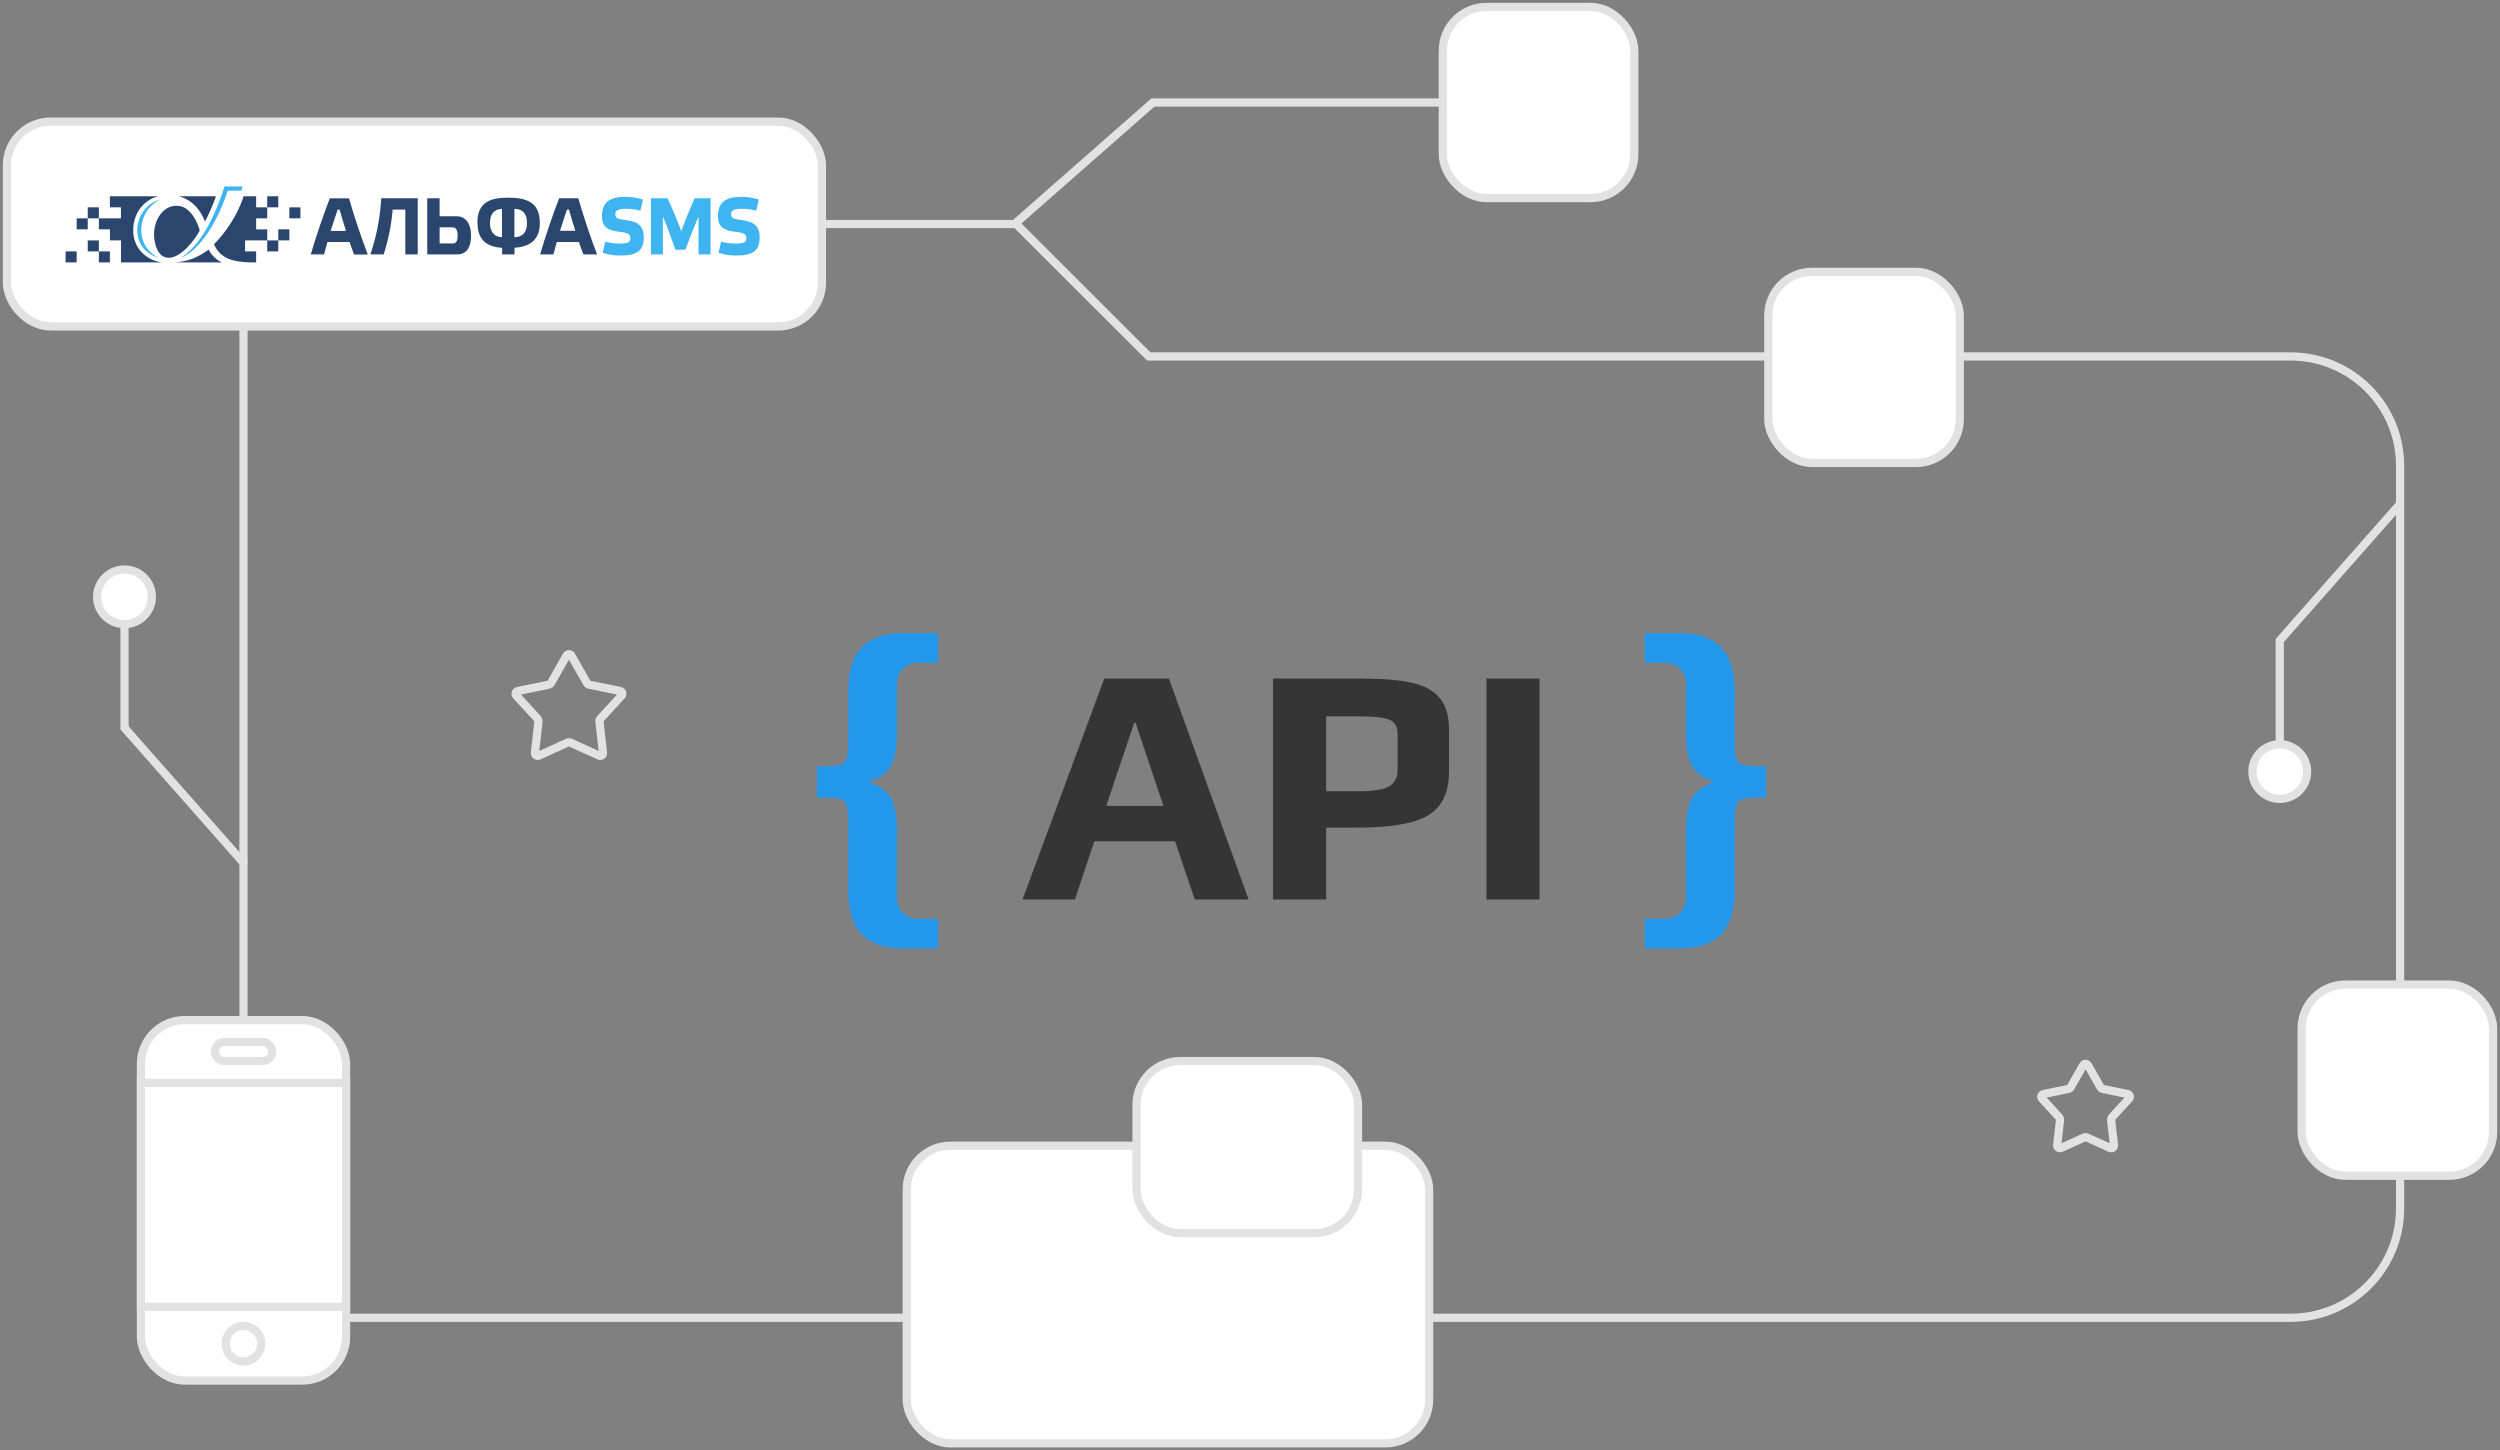 <svg width="724" height="420" viewBox="0 0 724 420" fill="none" xmlns="http://www.w3.org/2000/svg">
<rect x="0" y="0" width="724" height="420" fill="#808080" stroke="none"/>
<path d="M319.791 196.51H338.519L361.584 260.482H346.01L340.293 243.626H316.932L311.314 260.482H296.134L319.791 196.51ZM336.942 233.375L328.859 209.324H328.465L320.382 233.375H336.942ZM368.678 196.51H394.306C400.549 196.51 405.478 196.937 409.092 197.792C412.772 198.646 415.433 200.157 417.076 202.326C418.785 204.429 419.639 207.386 419.639 211.197V223.321C419.639 227.527 418.719 230.812 416.879 233.178C415.105 235.544 412.246 237.219 408.303 238.205C404.426 239.191 399.169 239.684 392.532 239.684H384.055V260.482H368.678V196.51ZM393.814 229.137C397.822 229.137 400.648 228.677 402.291 227.757C403.933 226.771 404.755 225.128 404.755 222.828V212.577C404.755 210.474 403.966 209.094 402.389 208.437C400.878 207.78 397.954 207.451 393.617 207.451H384.055V229.137H393.814ZM430.477 196.51H445.854V260.482H430.477V196.51Z" fill="#353535"/>
<path d="M261.515 274.659C259.281 274.659 257.375 274.461 255.798 274.067C254.221 273.673 252.611 272.917 250.968 271.8C249.26 270.617 247.945 268.843 247.025 266.477C246.105 264.112 245.645 261.187 245.645 257.705V238.976C245.645 236.282 245.514 234.442 245.251 233.456C244.988 232.471 244.43 231.814 243.575 231.485C242.721 231.156 241.144 230.992 238.844 230.992H236.577V221.924H238.844C241.144 221.924 242.721 221.759 243.575 221.431C244.43 221.102 244.988 220.445 245.251 219.459C245.514 218.474 245.645 216.634 245.645 213.94V200.337C245.645 196.854 246.105 193.93 247.025 191.564C247.945 189.199 249.26 187.424 250.968 186.241C252.611 185.124 254.221 184.369 255.798 183.974C257.375 183.58 259.281 183.383 261.515 183.383H271.668V191.958H265.754C264.045 191.958 262.599 192.55 261.416 193.733C260.299 194.85 259.741 196.394 259.741 198.366V212.461C259.741 216.535 259.182 219.624 258.065 221.727C256.948 223.764 254.911 225.275 251.954 226.261V226.655C254.911 227.641 256.948 229.152 258.065 231.189C259.182 233.226 259.741 236.315 259.741 240.455V259.676C259.741 261.647 260.299 263.192 261.416 264.309C262.599 265.492 264.045 266.083 265.754 266.083H271.668V274.659H261.515Z" fill="#2397EB"/>
<path d="M486.497 274.659C488.731 274.659 490.637 274.461 492.214 274.067C493.791 273.673 495.401 272.917 497.044 271.8C498.753 270.617 500.067 268.843 500.987 266.477C501.907 264.112 502.367 261.187 502.367 257.705V238.976C502.367 236.282 502.498 234.442 502.761 233.456C503.024 232.471 503.583 231.814 504.437 231.485C505.291 231.156 506.868 230.992 509.168 230.992H511.435V221.924H509.168C506.868 221.924 505.291 221.759 504.437 221.431C503.583 221.102 503.024 220.445 502.761 219.459C502.498 218.474 502.367 216.634 502.367 213.94V200.337C502.367 196.854 501.907 193.93 500.987 191.564C500.067 189.199 498.753 187.424 497.044 186.241C495.401 185.124 493.791 184.369 492.214 183.974C490.637 183.58 488.731 183.383 486.497 183.383H476.344V191.958H482.259C483.967 191.958 485.413 192.55 486.596 193.733C487.713 194.85 488.271 196.394 488.271 198.366V212.461C488.271 216.535 488.83 219.624 489.947 221.727C491.064 223.764 493.101 225.275 496.058 226.261V226.655C493.101 227.641 491.064 229.152 489.947 231.189C488.83 233.226 488.271 236.315 488.271 240.455V259.676C488.271 261.647 487.713 263.192 486.596 264.309C485.413 265.492 483.967 266.083 482.259 266.083H476.344V274.659H486.497Z" fill="#2397EB"/>
<path d="M238.832 64.874H294.277L332.693 103.232H663.386C680.884 103.232 695.069 117.417 695.069 134.915V349.937C695.069 367.435 680.884 381.62 663.386 381.62H70.515V95.323" stroke="#E2E2E2" stroke-width="2.376"/>
<rect x="512.099" y="78.715" width="55.446" height="55.361" rx="12.673" fill="white" stroke="#E2E2E2" stroke-width="2.376"/>
<rect x="417.842" y="2" width="55.446" height="55.361" rx="12.673" fill="white" stroke="#E2E2E2" stroke-width="2.376"/>
<rect x="666.554" y="285.133" width="55.446" height="55.361" rx="12.673" fill="white" stroke="#E2E2E2" stroke-width="2.376"/>
<rect x="262.594" y="331.794" width="151.287" height="86.205" rx="12.673" fill="white" stroke="#E2E2E2" stroke-width="2.376"/>
<rect x="329.129" y="307.278" width="64.158" height="49.825" rx="12.673" fill="white" stroke="#E2E2E2" stroke-width="2.376"/>
<rect x="40.812" y="295.414" width="59.406" height="104.395" rx="12.673" fill="white" stroke="#E2E2E2" stroke-width="2.376"/>
<rect x="40.812" y="313.605" width="59.406" height="64.852" fill="white" stroke="#E2E2E2" stroke-width="2.376"/>
<ellipse cx="70.515" cy="389.133" rx="5.149" ry="5.141" fill="white" stroke="#E2E2E2" stroke-width="2.376"/>
<rect x="62.198" y="301.742" width="16.634" height="5.536" rx="2.768" fill="white" stroke="#E2E2E2" stroke-width="2.376"/>
<rect x="2" y="35.217" width="236.04" height="59.316" rx="12.673" fill="white" stroke="#E2E2E2" stroke-width="2.376"/>
<path d="M294.277 64.479L333.881 29.681H419.03" stroke="#E2E2E2" stroke-width="2.376"/>
<path d="M695.069 145.939L660.218 185.483L660.218 230.958" stroke="#E2E2E2" stroke-width="2.376"/>
<path d="M70.911 250.335L36.059 210.791L36.059 165.316" stroke="#E2E2E2" stroke-width="2.376"/>
<path d="M164.084 189.858C164.387 189.324 165.157 189.324 165.461 189.858L170.02 197.882C170.133 198.08 170.326 198.22 170.55 198.266L179.599 200.116C180.202 200.239 180.44 200.973 180.025 201.427L173.794 208.232C173.639 208.401 173.565 208.629 173.591 208.856L174.626 218.02C174.695 218.631 174.071 219.084 173.511 218.83L165.099 215.015C164.892 214.92 164.653 214.92 164.445 215.015L156.033 218.83C155.473 219.084 154.85 218.631 154.919 218.02L155.953 208.856C155.979 208.629 155.905 208.401 155.751 208.232L149.52 201.427C149.104 200.973 149.343 200.239 149.946 200.116L158.995 198.266C159.218 198.22 159.412 198.08 159.525 197.882L164.084 189.858Z" stroke="#E2E2E2" stroke-width="2.376"/>
<path d="M603.292 308.49C603.595 307.955 604.365 307.955 604.669 308.49L608.345 314.958C608.458 315.157 608.651 315.297 608.875 315.343L616.17 316.834C616.773 316.958 617.012 317.691 616.596 318.145L611.573 323.632C611.418 323.801 611.344 324.028 611.37 324.256L612.204 331.644C612.273 332.255 611.65 332.708 611.09 332.454L604.308 329.378C604.1 329.283 603.861 329.283 603.653 329.378L596.871 332.454C596.311 332.708 595.688 332.255 595.757 331.644L596.591 324.256C596.616 324.028 596.542 323.801 596.388 323.632L591.365 318.145C590.949 317.691 591.187 316.958 591.79 316.834L599.086 315.343C599.31 315.297 599.503 315.157 599.616 314.958L603.292 308.49Z" stroke="#E2E2E2" stroke-width="2.376"/>
<ellipse cx="660.218" cy="223.445" rx="7.921" ry="7.909" fill="white" stroke="#E2E2E2" stroke-width="2.376"/>
<ellipse rx="7.921" ry="7.909" transform="matrix(1 0 0 -1 36.059 172.829)" fill="white" stroke="#E2E2E2" stroke-width="2.376"/>
<path fill-rule="evenodd" clip-rule="evenodd" d="M52.383 74.656C58.05 72.543 63.294 63.524 65.962 55.212H69.901C70.013 54.8 70.118 54.395 70.218 54H65.014C62.69 61.209 58.839 70.483 52.383 74.647V74.656ZM46.451 57.795C42.247 58.841 39.663 62.707 39.769 67.012C39.848 70.812 42.415 73.703 45.943 74.643C44.472 73.967 43.221 72.894 42.332 71.545C41.443 70.196 40.952 68.625 40.916 67.012C40.827 62.843 42.98 59.403 46.451 57.787V57.795Z" fill="#3EB5F1"/>
<path fill-rule="evenodd" clip-rule="evenodd" d="M19 72.806H22.206V75.996H19V72.806ZM74.179 56.847V60.036H77.385V56.847H80.592V60.036H77.385V63.234H74.179V66.428H77.385V72.806H80.592V69.613H70.977V72.806H74.179V76C69.416 76 64.075 75.785 61.975 70.728C65.336 67.5 69.129 61.648 70.527 56.829L74.179 56.847ZM80.592 66.423H83.794V69.613H80.592V66.423V66.423ZM83.794 63.234H87V60.036H83.794V63.234ZM45.718 56.847H31.821V60.036H35.023V63.234H25.408V60.036H28.637V66.423H31.843V69.613H35.045V76H46.953C42.428 75.411 38.693 71.959 38.574 67.034C38.454 62.109 41.303 58.086 45.718 56.847ZM31.821 72.806V76H28.637V72.806H25.408V69.613H28.637V72.806H31.821ZM22.206 66.423H25.408V63.234H22.206V66.428V66.423ZM62.544 56.847H51.862C56.334 58.068 58.478 61.776 59.36 64.17C60.596 61.808 61.66 59.361 62.544 56.847V56.847ZM52.012 59.667C55.196 60.159 57.212 64.319 57.852 66.749C56.467 69.384 52.453 74.774 48.691 74.656C45.502 74.546 44.444 70.052 44.62 67.214C44.858 63.48 47.425 58.986 52.012 59.667ZM50.605 76H64.335C62.866 75.521 61.12 73.804 60.436 72.279C56.908 74.81 54.411 75.679 50.605 76Z" fill="#2A456E"/>
<path d="M219.721 57.79C218.117 57.249 216.439 56.982 214.754 57.001C210.14 57.001 207.917 58.58 207.917 62.583C207.917 65.591 209.477 66.736 212.794 67.107C215.711 67.43 216.141 67.896 216.141 68.954C216.141 70.186 215.387 70.533 213.088 70.533C211.652 70.536 210.222 70.356 208.829 69.996L208.075 73.21C209.703 73.751 211.402 74.018 213.11 73.999C217.95 73.999 220 72.704 220 68.694C220 65.591 218.417 64.17 214.874 63.743C212.176 63.443 211.731 63.072 211.731 62.046C211.731 61.02 212.402 60.467 214.746 60.467C216.182 60.453 217.613 60.633 219.005 61.004L219.759 57.782L219.721 57.79ZM197.303 66.933C196.15 63.877 194.612 60.12 193.316 57.411H188.506V73.683H191.981V62.685C193.097 65.299 194.635 69.617 195.615 72.325H198.464C199.489 69.57 201.117 65.417 202.293 62.685V73.683H205.776V57.411H201.185C199.957 60.096 198.419 63.854 197.303 66.933ZM186.139 57.79C184.535 57.25 182.857 56.983 181.172 57.001C176.559 57.001 174.327 58.58 174.327 62.583C174.327 65.591 175.888 66.736 179.212 67.107C182.129 67.43 182.551 67.896 182.551 68.954C182.551 70.186 181.798 70.533 179.536 70.533C178.103 70.537 176.676 70.356 175.285 69.996L174.531 73.21C176.158 73.752 177.858 74.019 179.566 73.999C184.398 73.999 186.448 72.704 186.448 68.694C186.448 65.591 184.873 64.17 181.323 63.743C178.632 63.443 178.187 63.072 178.187 62.046C178.187 61.02 178.85 60.467 181.202 60.467C182.635 60.453 184.064 60.634 185.453 61.004L186.207 57.782L186.139 57.79Z" fill="#3EB5F1"/>
<path d="M164.777 60.68C165.244 62.409 165.915 64.627 166.624 66.846H162.169C162.922 64.58 163.593 62.385 164.196 60.68H164.777ZM168.968 73.683H172.918C171.244 69.436 168.93 62.504 167.46 57.411H161.927C160.141 61.99 157.714 69.128 156.417 73.683H160.254C160.518 72.68 160.857 71.441 161.257 70.083H167.641C168.109 71.465 168.583 72.72 168.96 73.683H168.968ZM141.891 64.572C141.891 62.259 142.886 60.577 145.382 60.483V68.709C142.886 68.591 141.891 66.862 141.891 64.572ZM152.618 64.572C152.618 66.941 151.668 68.615 148.97 68.709V60.467C151.668 60.538 152.618 62.219 152.618 64.556V64.572ZM138.296 64.572C138.296 68.772 140.248 71.488 145.419 71.765V73.683H149.007V71.741C154.186 71.465 156.334 68.772 156.334 64.572C156.334 58.477 152.354 57.246 147.176 57.246C141.997 57.246 138.243 58.517 138.243 64.572H138.296ZM123.732 57.411V73.683H132.296C135.235 73.683 136.419 71.559 136.419 68.157C136.419 65.149 135.145 62.63 132.228 62.63H127.313V57.411H123.732ZM127.313 70.486V65.835H131.029C131.919 65.835 132.537 66.467 132.537 68.149C132.537 69.83 132.069 70.517 131.112 70.517L127.313 70.486ZM117.385 60.704V73.683H120.974V57.411H110.42C110.092 62.961 109.035 68.436 107.277 73.683H111.106C112.47 69.482 113.345 65.124 113.714 60.704H117.385ZM98.36 60.704C98.827 62.433 99.498 64.651 100.206 66.87H95.751C96.505 64.604 97.176 62.409 97.779 60.704H98.36ZM102.551 73.707H106.516C104.842 69.459 102.528 62.527 101.058 57.435H95.51C93.724 61.99 91.296 69.151 90 73.683H93.837C94.101 72.68 94.44 71.441 94.839 70.083H101.232C101.699 71.465 102.166 72.72 102.551 73.683V73.707Z" fill="#2A456E"/>
</svg>
